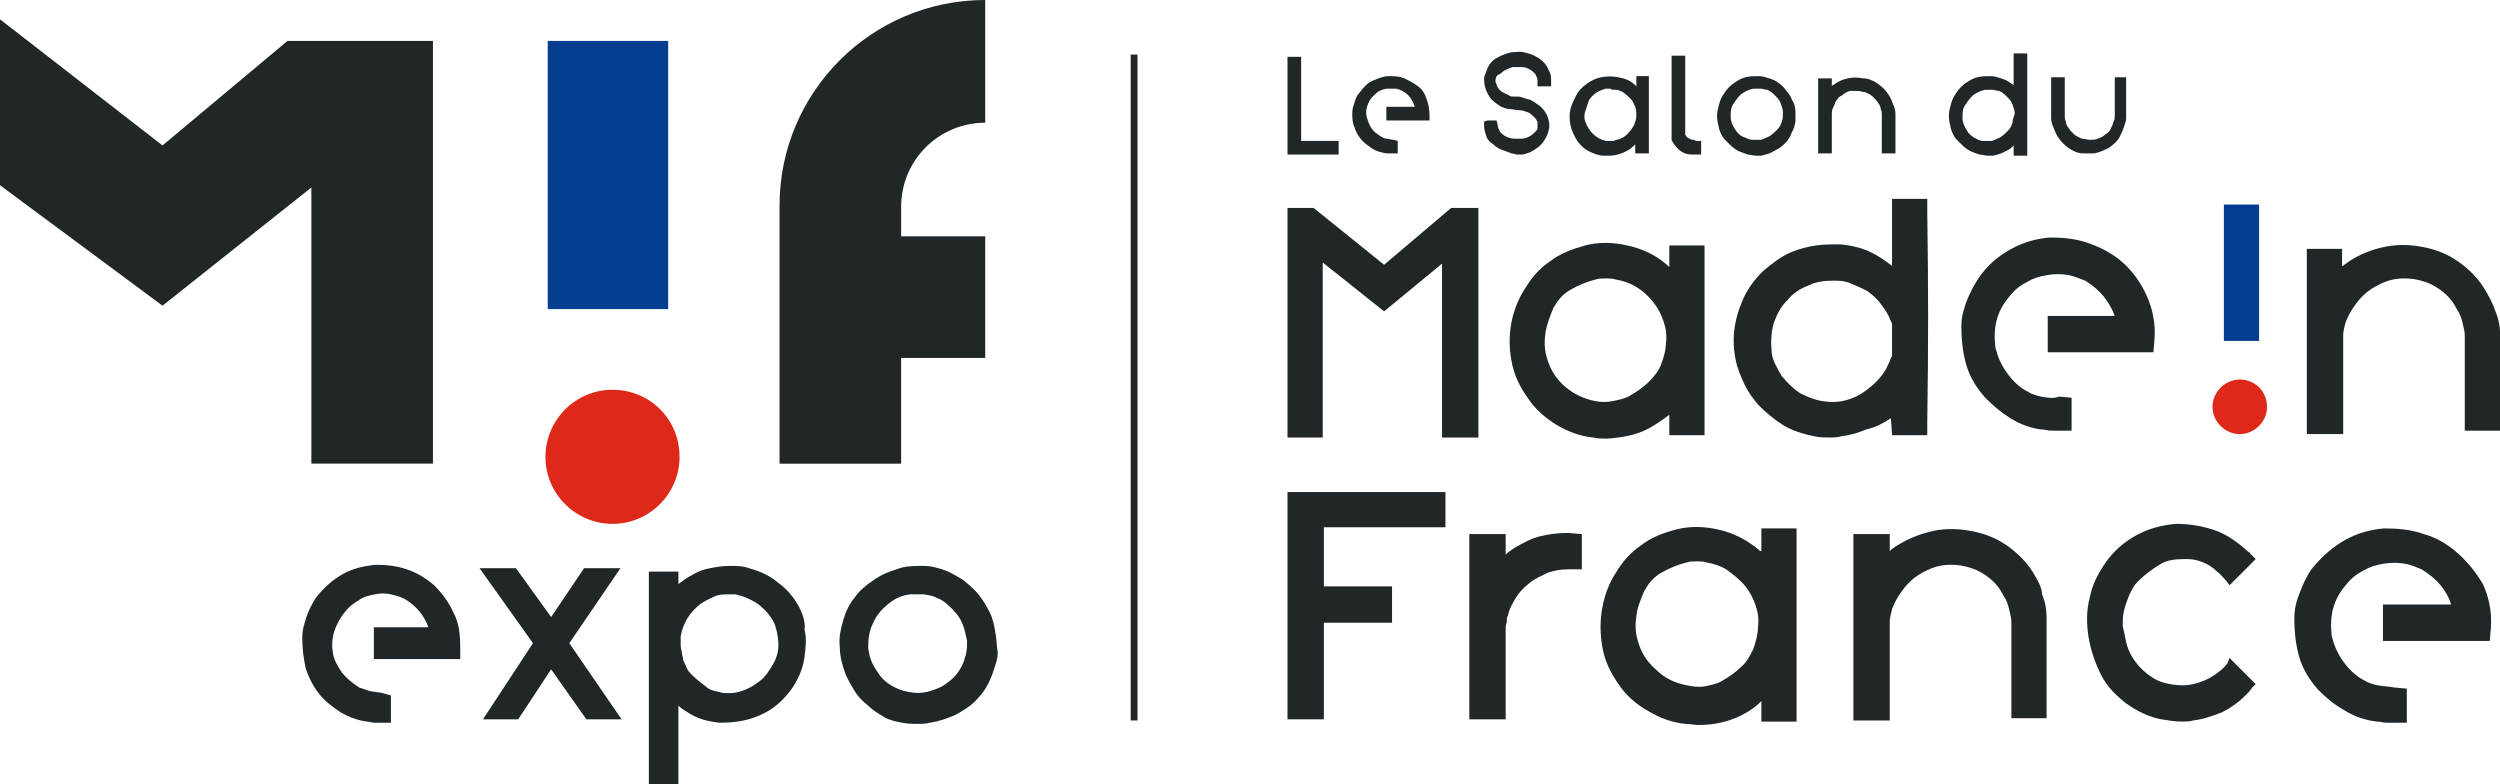 <svg enable-background="new 0 0 220 69" viewBox="0 0 220 69" xmlns="http://www.w3.org/2000/svg"><path d="m59.8 40.2c0 3.2-2.6 5.9-5.9 5.9-3.2 0-5.9-2.6-5.9-5.9 0-3.2 2.6-5.9 5.9-5.9s5.9 2.6 5.9 5.9" fill="#de291a"/><path d="m58.8 3.6h-10.6v23.6h10.6z" fill="#033d8f"/><path d="m0 16.3 14.3 10.6 13.1-10.4v24.3h10.7v-37.2h-12.8l-11 9.2-14.3-11.1z" fill="#212629"/><path d="m38.2 51.5c-.7-.6-1.5-1.1-2.4-1.4s-1.8-.4-2.8-.4c-.9.1-1.9.3-2.8.8s-1.7 1.2-2.4 2.1c-.3.5-.6 1-.8 1.6s-.4 1.2-.4 1.9c0 .9.1 1.8.3 2.7.3.9.7 1.7 1.3 2.4.5.6 1.2 1.1 1.8 1.5.7.4 1.5.7 2.3.8.2 0 .4.1.6.1h1.5v-2.4l-.7-.2c-.4-.1-.8-.1-1.2-.2-.3-.1-.6-.2-.9-.3-.6-.4-1.1-.8-1.5-1.3-.4-.6-.7-1.1-.8-1.7s-.1-1.2.1-1.9c.2-.6.5-1.2 1-1.8.3-.4.7-.7 1.2-1 .4-.3.9-.4 1.4-.5s.9-.1 1.4 0c.4.1.8.2 1.2.4 1 .6 1.7 1.4 2.1 2.5h-4.8v2.8h7.6v-1c0-1.1-.1-2.2-.6-3.1-.4-.9-1-1.7-1.7-2.4" fill="#212629"/><path d="m54.6 50h-3.2l-2.9 4.3-3.1-4.3h-3.2l4.7 6.6-4.4 6.7h3.1l2.9-4.4 3.1 4.4h3.1l-4.6-6.7z" fill="#212629"/><path d="m68.2 55c.2.6.3 1.2.3 1.8s-.2 1.2-.5 1.7-.6 1-1.1 1.4-1 .7-1.6.9c-.3.1-.7.2-1.1.2-.3 0-.6 0-.9-.1-.5-.1-.9-.2-1.2-.5-.4-.3-.8-.6-1.2-1-.2-.2-.4-.4-.5-.7s-.3-.5-.3-.8c-.1-.3-.1-.6-.2-1 0-.3 0-.6 0-.9.1-.6.3-1.1.6-1.6s.7-.9 1.2-1.3c.5-.3.9-.5 1.4-.7.4-.1.7-.1 1.1-.1h.5c.4.1.8.2 1.2.4s.8.4 1.1.7c.6.5 1 1.1 1.2 1.6m2-1.8c-.4-.7-1-1.4-1.7-1.9-.7-.6-1.5-1-2.6-1.3-.5-.2-1.1-.2-1.7-.2h-.1c-.5 0-1.1.1-1.6.2-.6.1-1.1.3-1.6.6-.4.2-.8.5-1.2.8v-1.1h-2.6v18.7h2.6v-6.9c.3.3.7.5 1 .7.8.5 1.7.7 2.6.8 1 0 2-.1 2.9-.4s1.6-.7 2.2-1.2 1.2-1.2 1.6-1.9.7-1.5.8-2.3.2-1.6 0-2.4c.1-.7-.2-1.5-.6-2.2" fill="#212629"/><path d="m77.2 59.1c-.5-.7-.7-1.3-.8-2.1 0-.8.1-1.5.4-2.1.3-.7.7-1.2 1.3-1.7s1.2-.8 2-.9h.6.6c.4.1.8.1 1.1.3.6.2 1 .6 1.4 1s.7.8.9 1.3.3 1 .4 1.5c0 .5 0 1-.2 1.5-.1.5-.4 1-.7 1.4s-.8.8-1.3 1.1c-.4.2-.9.4-1.4.5s-.9.1-1.5 0-1.1-.3-1.6-.6-.9-.7-1.2-1.2m10.4-3.4c-.1-.6-.2-1.2-.5-1.8s-.6-1.1-1-1.6-.9-.9-1.4-1.3c-.5-.3-1-.6-1.5-.8-.6-.2-1.2-.4-1.9-.4-.9 0-1.7 0-2.4.3-.7.2-1.4.5-2.1 1-.6.4-1.2.9-1.6 1.5-.5.6-.8 1.3-1 2s-.4 1.5-.3 2.3c0 .8.2 1.6.5 2.4.2.5.5 1 .8 1.5s.7.9 1.2 1.3c.4.4.9.7 1.4 1s1.1.4 1.6.5.9.1 1.4.1c.3 0 .7 0 1-.1.8-.1 1.6-.4 2.3-.7.7-.4 1.4-.8 1.9-1.4.6-.6 1-1.3 1.3-2.1.1-.3.2-.6.3-.9s.2-.7.2-1.1c-.1-.6-.1-1.2-.2-1.7" fill="#212629"/><path d="m79.3 20.8v-2.6c0-4.1 3.3-7.4 7.4-7.4v-10.8c-10 0-18.1 8.1-18.1 18.1v22.7h10.7v-9.3h7.4v-10.7z" fill="#212629"/><path d="m140.4 35.3c-1-.2-1.9-.6-2.7-1.3s-1.3-1.5-1.6-2.6c-.2-.7-.2-1.4-.1-2.1s.4-1.5.7-2.2c.4-.7.8-1.2 1.5-1.6s1.4-.7 2.2-.9c.3-.1.6-.1.9-.1s.6 0 .9.1c.6.1 1.2.3 1.7.6.7.4 1.2.9 1.6 1.4s.7 1.1.9 1.7.3 1.2.2 1.9c0 .6-.2 1.3-.4 1.8-.2.6-.6 1.1-1.1 1.6s-1.1.9-1.8 1.3c-.4.2-.9.3-1.4.4s-1 .1-1.5 0m5.2 2.1c.5-.3.9-.6 1.3-.9v1.8h3.1v-16.7h-3.1v1.9s0 0-.1-.1c-1-.9-2.2-1.5-3.6-1.8-1.3-.3-2.6-.3-3.7 0s-2.2.7-3.1 1.4c-.9.6-1.6 1.4-2.2 2.4-.6.9-1 2-1.2 3-.2 1.1-.2 2.2 0 3.3.2 1.2.7 2.3 1.5 3.4.6.9 1.5 1.7 2.5 2.3s2.1 1 3.2 1.1c.4.1.8.1 1.2.1 1.6-.1 3-.4 4.2-1.2" fill="#212629"/><path d="m166.5 28.6v2.7s0 .1-.1.2c-.1.3-.2.5-.3.7-.2.5-.6 1-1 1.4s-.9.8-1.4 1.1-1.1.5-1.6.6c-.6.1-1.1.1-1.7 0-.7-.1-1.4-.4-2-.7-.6-.4-1.1-.9-1.6-1.5-.2-.3-.4-.7-.6-1.1s-.3-.8-.3-1.2c-.1-.8 0-1.7.2-2.4.3-.8.6-1.4 1.2-2 .5-.6 1.1-1 1.9-1.3.6-.3 1.3-.4 2.1-.4h.3c.5 0 1 .1 1.4.3.5.2.9.4 1.3.6.4.3.8.6 1.1 1s.6.8.8 1.2c.1.2.2.5.3.7zm-.1 8.2c.1-.1.1-.1 0 0l.1 1.5h3.1v-1.2c.1-7.2.1-11.2 0-18.4v-1.2h-3.1v5.9c-.4-.3-.8-.6-1.3-.9-1-.6-2.1-.9-3.3-1-.7 0-1.4 0-2.1.1s-1.5.3-2.2.6c-.9.4-1.7 1-2.5 1.7-.7.7-1.3 1.5-1.7 2.4s-.7 1.9-.8 2.9 0 2.1.3 3.1c.2.6.4 1.1.7 1.7s.7 1.1 1.1 1.6c.7.7 1.4 1.3 2.2 1.8s1.8.8 2.8 1c.4.1.9.1 1.3.1.3 0 .7 0 1-.1.8-.1 1.5-.3 2.2-.6.9-.2 1.6-.6 2.2-1" fill="#212629"/><path d="m179.6 34.9c-.4-.1-.8-.2-1.1-.4-.8-.4-1.4-1-1.9-1.7s-.8-1.4-1-2.2c-.1-.8-.1-1.6.1-2.4s.6-1.5 1.2-2.2c.4-.5.9-.9 1.5-1.2.5-.3 1.1-.5 1.8-.6.6-.1 1.2-.1 1.8 0 .5.1 1 .3 1.5.5 1.3.8 2.1 1.8 2.6 3.1h-5.9v3.2h9.3l.1-1.2c.1-1.4-.2-2.7-.7-3.8s-1.2-2.1-2.1-2.9-1.9-1.3-3-1.7-2.3-.5-3.4-.5c-1.2.1-2.3.4-3.4 1s-2.1 1.4-2.9 2.6c-.4.6-.7 1.2-1 1.9-.3.8-.5 1.5-.5 2.3 0 1.1.1 2.2.4 3.3s.9 2.1 1.7 3c.7.7 1.4 1.3 2.2 1.8s1.8.9 2.8 1c.3 0 .5.1.8.1h1.8v-2.9l-1.1-.1c-.5.2-1 .1-1.6 0" fill="#212629"/><path d="m195.7 18h3.1v12h-3.1z" fill="#033d8f"/><path d="m219.6 27.4c-.2-.6-.5-1.2-.8-1.7-.6-1.1-1.5-2-2.5-2.7s-2.1-1.1-3.3-1.3c-1.1-.2-2.3-.2-3.5.1s-2.3.8-3.2 1.5c-.1.1-.1.1-.2.1v-1.5h-3.1v16.3h3.2v-8.7c0-.3.1-.7.2-1.1.2-.5.4-.9.6-1.2.4-.6.8-1.1 1.3-1.5s1.1-.7 1.6-.9 1.1-.3 1.6-.3h.1c.6 0 1.2.1 1.8.3s1.1.5 1.6.9.9.9 1.2 1.5c.2.3.4.7.5 1.2.1.4.2.8.2 1.1v8.4h3.1v-8.7c0-.4-.1-1.1-.4-1.8" fill="#212629"/><path d="m113.3 63.3h3.2v-8.5h6v-3.2h-6v-5.2h10.7v-3.1h-13.9z" fill="#212629"/><path d="m135.5 47.2c-.8.2-1.5.6-2.2 1-.3.2-.6.4-.8.6v-1.8h-3.2v16.3h3.2v-7.9c0-.1 0-.1 0-.2 0-.2.1-.4.1-.5s0-.1 0-.2 0-.2.1-.3c.1-.6.4-1.1.7-1.6s.7-.9 1.2-1.3 1-.6 1.6-.9c.6-.2 1.2-.3 1.8-.3h1.2v-3.1l-1.2-.1c-.9 0-1.7.1-2.5.3" fill="#212629"/><path d="m153.6 51.6c.4.5.7 1.1.9 1.7s.3 1.2.2 1.9c0 .6-.2 1.3-.4 1.9-.3.6-.6 1.2-1.1 1.6-.5.5-1.1.9-1.8 1.3-.4.2-.9.3-1.4.4-.6.1-1.1 0-1.6-.1-1-.2-1.9-.6-2.7-1.4-.8-.7-1.3-1.5-1.6-2.6-.2-.7-.2-1.4-.1-2.1.1-.8.4-1.5.7-2.2.4-.7.8-1.2 1.5-1.6s1.4-.7 2.2-.9c.3-.1.6-.1.9-.1s.6 0 .9.1c.6.1 1.2.3 1.7.6.7.5 1.3 1 1.7 1.5m1.3-3.1c0-.1 0-.1 0 0-1-.9-2.3-1.6-3.7-1.9-1.3-.3-2.6-.3-3.7 0-1.2.3-2.2.7-3.1 1.4-.9.6-1.6 1.4-2.2 2.4-.6.9-1 2-1.2 3.1s-.2 2.2 0 3.4.7 2.3 1.5 3.4c.6.9 1.5 1.7 2.6 2.3 1 .6 2.1 1 3.2 1.1.4 0 .8.1 1.2.1 1.6 0 3-.4 4.2-1.1.5-.3.9-.6 1.3-1v1.8h3.1v-17h-3.1v2z" fill="#212629"/><path d="m179.1 50.7c-.6-1.1-1.5-2-2.5-2.7s-2.1-1.1-3.3-1.3c-1.1-.2-2.4-.2-3.5.1-1.2.3-2.3.8-3.3 1.5-.1.1-.1.1-.2.2v-1.5h-3.2v16.4h3.2v-8.7c0-.3.1-.7.2-1.1.2-.5.4-.9.6-1.2.4-.6.8-1.1 1.3-1.5s1.1-.7 1.6-.9 1.1-.3 1.6-.3h.1c.6 0 1.2.1 1.8.3s1.1.5 1.6.9.9.9 1.2 1.5c.2.3.4.7.5 1.2.1.4.2.8.2 1.1v8.5h3.1v-8.8c0-.7-.1-1.4-.4-2.1 0-.5-.3-1.1-.6-1.6" fill="#212629"/><path d="m216.3 48.7c-.9-.8-1.9-1.4-3-1.7-1.1-.4-2.3-.5-3.5-.5-1.2.1-2.3.4-3.4 1s-2.1 1.5-3 2.6c-.4.6-.7 1.2-1 2-.3.7-.5 1.5-.5 2.3 0 1.1.1 2.2.4 3.3s.9 2.1 1.7 3c.7.7 1.4 1.3 2.3 1.8.8.5 1.8.9 2.9 1 .3 0 .5.1.8.1h1.8v-3l-1.1-.1c-.5-.1-1-.1-1.5-.2-.4-.1-.8-.2-1.1-.4-.8-.4-1.4-1-1.9-1.7s-.8-1.4-1-2.2c-.1-.8-.1-1.6.1-2.4s.6-1.5 1.2-2.2c.4-.5.9-.9 1.5-1.2.5-.3 1.1-.5 1.8-.6.6-.1 1.2-.1 1.8 0s1 .3 1.5.5c1.3.8 2.2 1.8 2.6 3.1h-6v3.2h9.4l.1-1.2c.1-1.4-.2-2.7-.7-3.8-.6-1-1.3-1.9-2.2-2.7" fill="#212629"/><path d="m196 58.4c-.2.2-.4.5-.6.6-.7.6-1.5 1-2.4 1.2-.8.2-1.7.1-2.5-.1s-1.5-.7-2.1-1.3-1.1-1.4-1.3-2.3c-.1-.5-.2-1-.3-1.4 0-.4 0-.9.1-1.3.1-.5.3-1 .5-1.5.2-.4.4-.8.7-1.1.7-.7 1.4-1.2 2.1-1.6.5-.3 1.2-.4 2-.4h.3c.5 0 .9.1 1.4.3s.9.5 1.2.8c.3.2.5.5.8.8l.3.4 2.3-2.3-.4-.4c-.1-.1-.1-.2-.2-.2-.9-.8-1.8-1.5-2.9-1.9s-2.3-.6-3.5-.6c-1.2.1-2.4.4-3.5 1s-2 1.4-2.7 2.4-1.2 2-1.4 3.1c-.3 1.1-.3 2.3-.1 3.5s.6 2.3 1.1 3.3 1.3 1.8 2.2 2.5c1 .7 2 1.2 3.1 1.4.6.1 1.2.2 1.8.2.3 0 .7 0 1-.1.9-.1 1.7-.4 2.5-.7.8-.4 1.5-.9 2.1-1.5.2-.2.4-.4.6-.7l.3-.3-2.3-2.3z" fill="#212629"/><path d="m199.5 35.8c0 1.3-1.1 2.4-2.4 2.4s-2.4-1.1-2.4-2.4 1.1-2.4 2.4-2.4c1.4 0 2.4 1.1 2.4 2.4" fill="#de291a"/><g fill="#212629"><path d="m114.5 5h-1.2v8.6h4.5v-1.2h-3.3z"/><path d="m124.8 7.6c-.4-.3-.8-.5-1.2-.7-.5-.2-.9-.2-1.4-.2s-.9.2-1.4.4-.8.6-1.2 1.1c-.2.2-.3.5-.4.8s-.2.6-.2.9c0 .5 0 .9.2 1.3.1.4.4.9.7 1.2s.6.5.9.7.7.3 1.2.4h.3.7v-1.1l-.4-.1c-.2 0-.4-.1-.6-.1s-.3-.1-.5-.2c-.3-.2-.6-.4-.8-.7s-.3-.6-.4-.9-.1-.7 0-1 .2-.6.5-.9c.2-.2.4-.4.6-.5s.5-.2.7-.2h.7c.2 0 .4.1.6.2.6.3.9.8 1.1 1.4h-2.5v1.2h3.8v-.4c0-.6-.1-1.1-.3-1.6-.1-.3-.3-.7-.7-1"/><path d="m132.4 6.2c.2-.1.4-.2.7-.3h.8c.3 0 .5.1.7.2s.4.3.5.4c.1.2.2.4.2.6v.5h1.2v-.4c0-.3 0-.5-.1-.8-.1-.2-.2-.4-.3-.6-.2-.3-.5-.6-.9-.8-.3-.2-.7-.3-1.1-.4s-.7 0-1.1 0c-.4.1-.7.2-1.1.4-.2.1-.4.2-.6.4s-.3.4-.4.6c-.1.3-.2.5-.3.8 0 .3 0 .6.1.9.1.4.3.7.5 1 .3.3.6.5.9.7.3.1.5.2.8.2.2 0 .5.1.8.1s.5.1.8.2c.2.1.4.3.6.5.1.1.1.2.2.3v.1.5c0 .1-.1.2-.2.3-.2.2-.3.3-.5.4s-.4.2-.7.2c-.2 0-.5 0-.7 0s-.5-.1-.7-.2-.4-.3-.5-.4c-.1-.2-.2-.4-.2-.6l-.1-.4h-.5c-.1 0-.2 0-.3 0l-.3.1v.3c0 .4.1.7.2 1s.3.5.6.7c.2.2.5.4.8.5s.6.2.8.3c.2 0 .4.1.5.1h.5c.4-.1.7-.2 1-.4s.6-.4.8-.7.4-.6.5-1.1c.1-.4 0-.8-.1-1.1s-.3-.6-.6-.9c-.3-.2-.5-.4-.9-.6-.3-.1-.7-.2-1-.3-.2 0-.4 0-.5 0s-.3 0-.4-.1c-.2-.1-.4-.2-.6-.3s-.3-.3-.4-.4c-.1-.2-.1-.3-.2-.5 0-.2 0-.4.2-.6.3-.1.4-.3.6-.4"/><path d="m142.1 7.9c.3 0 .5.1.7.2.3.2.5.4.7.6s.3.5.4.7c.1.3.1.5.1.8s-.1.5-.2.8c-.1.2-.3.5-.5.7s-.4.4-.7.5c-.2.1-.4.1-.6.2-.2 0-.4 0-.7 0-.4-.1-.8-.3-1.1-.6s-.5-.6-.7-1.1c-.1-.3-.1-.6 0-.9s.2-.6.3-.9.4-.5.6-.7c.3-.2.6-.3.9-.4h.4c.1.1.2.1.4.1m1.9-.3s-.1-.1-.1-.1c-.4-.4-.9-.6-1.5-.7-.5-.1-1-.1-1.5 0s-.9.3-1.3.6-.7.6-.9 1-.4.8-.5 1.2-.1.9 0 1.4.3.9.6 1.4c.3.4.6.7 1 .9s.9.4 1.3.4h.5c.6 0 1.2-.2 1.7-.5.2-.1.4-.3.6-.5v.8h1.2v-6.8h-1.1z"/><path d="m149 12.3c-.1 0-.2 0-.3-.1-.1 0-.2-.1-.2-.1s-.1-.1-.1-.1 0-.1-.1-.1v-7h-1.2v7.1.3c0 .1.1.2.1.2.2.3.4.6.7.8s.6.3 1 .3h.1.2.5v-1.2h-.4c-.1 0-.2-.1-.3-.1"/><path d="m152.7 11.4c-.2-.3-.4-.7-.4-1.1s0-.8.2-1.1.4-.6.7-.9c.3-.2.6-.4 1.1-.5h.3.3c.2 0 .4.1.6.1.3.1.5.3.7.5s.4.4.5.7.2.5.2.8 0 .5-.1.8-.2.5-.4.7-.4.4-.7.6c-.2.1-.5.2-.7.3-.1 0-.3 0-.4 0s-.2 0-.4 0c-.3 0-.6-.2-.9-.3-.2-.1-.4-.3-.6-.6m5-2.6c-.1-.3-.3-.6-.5-.8-.2-.3-.4-.5-.7-.7-.2-.2-.5-.3-.8-.4s-.6-.2-.9-.2c-.4 0-.8 0-1.2.1s-.7.3-1 .5-.6.5-.8.8-.4.6-.5 1-.2.7-.2 1.1.1.8.2 1.2c.1.3.2.5.4.8.2.2.4.4.6.6s.5.4.7.5c.3.1.5.2.8.3.2 0 .5.1.7.1h.5c.4-.1.8-.2 1.1-.4.4-.2.7-.4 1-.7s.5-.7.6-1c.1-.1.1-.3.2-.4 0-.2.1-.4.1-.5 0-.3 0-.6 0-.8 0-.5-.1-.8-.3-1.1"/><path d="m166.3 8.5c-.3-.5-.6-.8-1-1.1s-.9-.5-1.3-.5c-.5-.1-1-.1-1.4 0-.5.1-.9.3-1.3.6-.1 0-.1.1-.1.1v-.7h-1.2v6.6h1.2v-3.5c0-.1 0-.3.1-.5s.2-.4.2-.5c.2-.3.3-.5.6-.6.2-.2.4-.3.7-.4h.5.1c.3 0 .5.1.7.1.2.1.5.2.7.4s.4.4.5.6c.1.1.2.3.2.5.1.2.1.3.1.5v3.4h1.2v-3.5c0-.3-.1-.6-.2-.8-.1-.3-.2-.5-.3-.7"/><path d="m186.1 6.8v3.4c0 .1 0 .3-.1.5s-.1.4-.2.5c-.1.3-.3.5-.5.6-.2.2-.4.3-.7.4-.2.1-.4.1-.7.1-.2 0-.5-.1-.7-.1-.2-.1-.5-.2-.7-.4s-.4-.4-.5-.6c-.1-.1-.2-.3-.2-.5-.1-.2-.1-.3-.1-.5v-3.4h-1.2v3.6c0 .3.1.6.2.8.1.3.2.5.3.7.3.5.6.8 1 1.1s.9.5 1.3.5h.2.2.1.1.2.2c.5-.1.9-.3 1.3-.5.4-.3.8-.6 1-1.1.1-.2.2-.4.3-.7s.2-.6.2-.8v-3.6z"/><path d="m177.1 10.8c-.1.3-.2.5-.4.7s-.4.4-.7.6c-.2.1-.5.2-.7.3-.1 0-.3 0-.4 0s-.2 0-.4 0c-.3 0-.6-.2-.8-.3-.3-.2-.5-.4-.6-.6-.2-.3-.4-.7-.4-1.1s0-.8.2-1.1.4-.6.7-.9c.3-.2.6-.4 1.1-.5h.3.3c.2 0 .4.1.6.1.3.1.5.3.7.5s.4.4.5.7.2.5.2.8c-.1.3-.2.6-.2.8m.2-3.2c-.1-.1-.2-.2-.4-.3-.2-.2-.5-.3-.8-.4s-.6-.2-.9-.2c-.4 0-.8 0-1.2.1s-.7.3-1 .5-.6.5-.8.8-.4.6-.5 1-.2.7-.2 1.1.1.8.2 1.2c.1.3.2.5.4.8.2.2.4.4.6.6s.5.4.7.5.5.2.8.3c.2 0 .5.1.7.1h.5c.4-.1.8-.2 1.1-.4.3-.1.5-.3.7-.5v.9h1.2v-9h-1.2v2.9z"/><path d="m116.4 23.1 5.4 4.3 5.1-4.2v15.3h3.2v-20.2h-2.4l-5.9 5-6.2-5h-2.3v20.2h3.1z"/><path d="m99.5 4.8h.6v58.6h-.6z"/></g></svg>